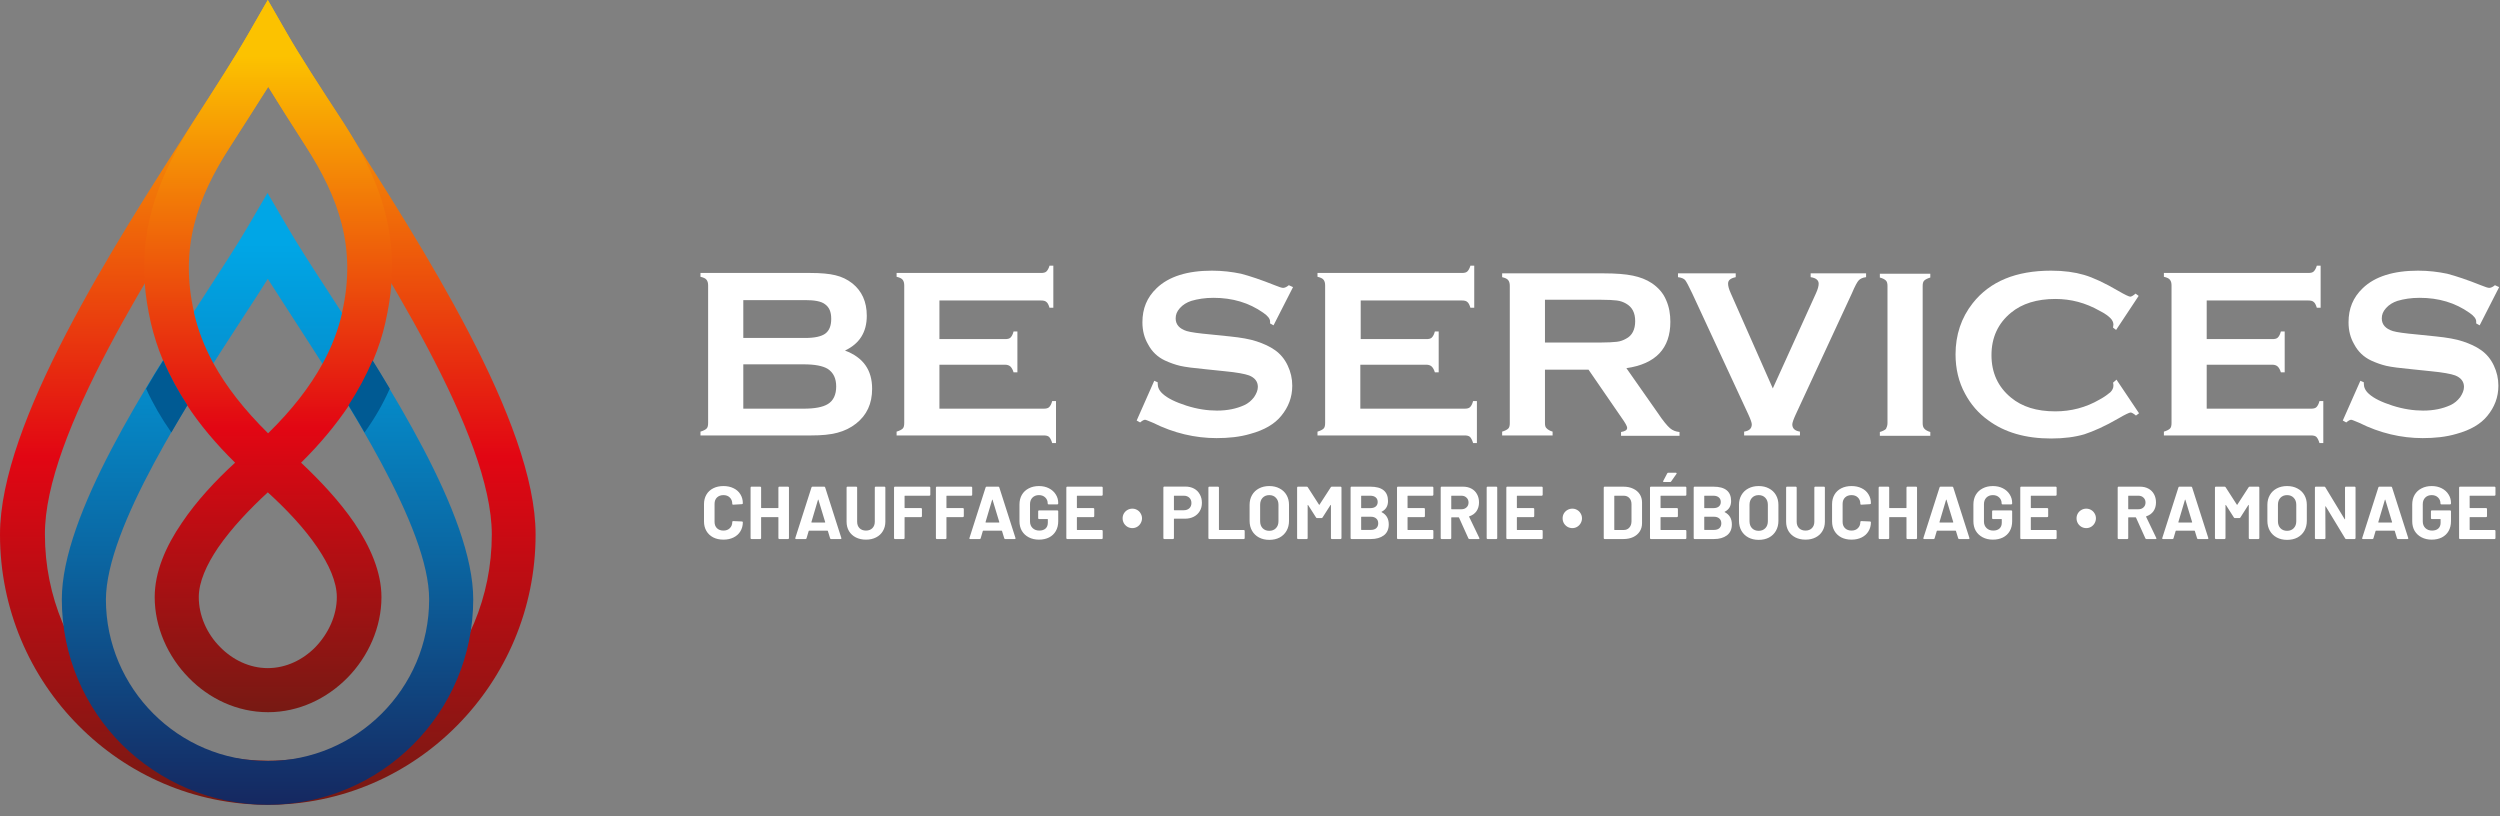 <?xml version="1.0" encoding="UTF-8"?> <svg xmlns="http://www.w3.org/2000/svg" width="147" height="48" viewBox="0 0 147 48" fill="none"><rect x="0" y="0" width="147" height="48" fill="#808080" stroke="none"/><path d="M49.685 20.613C50.764 21.018 51.281 21.76 51.281 22.861C51.281 23.738 50.967 24.412 50.337 24.907C50.022 25.154 49.663 25.334 49.236 25.446C48.809 25.559 48.314 25.604 47.685 25.604H41.188V25.379C41.346 25.334 41.481 25.267 41.548 25.199C41.615 25.132 41.638 25.019 41.638 24.862V16.792C41.638 16.657 41.615 16.545 41.548 16.455C41.481 16.365 41.368 16.32 41.188 16.275V16.05H47.64C48.269 16.05 48.764 16.095 49.123 16.185C49.505 16.275 49.82 16.432 50.112 16.657C50.674 17.107 50.967 17.736 50.967 18.568C50.967 19.535 50.539 20.209 49.685 20.613ZM43.706 19.872H47.347C47.909 19.872 48.292 19.782 48.516 19.624C48.764 19.445 48.876 19.152 48.876 18.748C48.876 18.343 48.764 18.073 48.516 17.893C48.292 17.714 47.887 17.646 47.347 17.646H43.706V19.872ZM43.706 24.03H47.258C47.909 24.03 48.382 23.94 48.674 23.76C49.011 23.558 49.168 23.198 49.168 22.726C49.168 22.254 49.011 21.917 48.674 21.692C48.382 21.513 47.909 21.423 47.258 21.423H43.706V24.03Z" fill="white"></path><path d="M55.238 21.423V24.03H61.374C61.509 24.03 61.621 24.008 61.689 23.94C61.756 23.873 61.824 23.761 61.869 23.581H62.093V26.053H61.869C61.824 25.896 61.756 25.761 61.689 25.694C61.621 25.626 61.509 25.604 61.374 25.604H52.72V25.379C52.877 25.334 53.012 25.267 53.08 25.199C53.147 25.132 53.169 25.019 53.169 24.862V16.792C53.169 16.657 53.147 16.545 53.08 16.455C53.012 16.365 52.9 16.32 52.72 16.275V16.05H61.217C61.352 16.05 61.464 16.028 61.532 15.96C61.599 15.893 61.666 15.781 61.711 15.623H61.936V18.096H61.711C61.666 17.939 61.599 17.804 61.532 17.759C61.464 17.691 61.352 17.669 61.217 17.669H55.238V19.939H59.104C59.239 19.939 59.351 19.917 59.419 19.849C59.486 19.782 59.553 19.669 59.598 19.49H59.823V21.895H59.598C59.553 21.738 59.486 21.625 59.419 21.558C59.351 21.49 59.239 21.445 59.104 21.445H55.238V21.423Z" fill="white"></path><path d="M76.03 16.882L74.884 19.13L74.681 19.018C74.681 18.973 74.681 18.928 74.681 18.905C74.681 18.748 74.546 18.568 74.277 18.388C73.445 17.804 72.478 17.512 71.355 17.512C70.86 17.512 70.433 17.579 70.051 17.691C69.781 17.781 69.556 17.916 69.376 18.118C69.197 18.321 69.129 18.501 69.129 18.725C69.129 19.085 69.354 19.332 69.781 19.467C70.006 19.535 70.478 19.602 71.22 19.669L72.321 19.782C72.973 19.849 73.49 19.939 73.895 20.074C74.299 20.209 74.659 20.366 74.974 20.591C75.288 20.816 75.535 21.108 75.715 21.49C75.895 21.872 75.985 22.255 75.985 22.682C75.985 23.356 75.76 23.94 75.333 24.457C74.951 24.929 74.344 25.289 73.512 25.514C72.906 25.694 72.231 25.761 71.534 25.761C70.275 25.761 69.017 25.469 67.803 24.862C67.533 24.75 67.376 24.682 67.331 24.682C67.263 24.682 67.174 24.727 67.039 24.84L66.836 24.727L67.87 22.389L68.073 22.479C68.073 22.524 68.073 22.547 68.073 22.569C68.073 22.771 68.162 22.974 68.365 23.154C68.657 23.423 69.129 23.648 69.758 23.851C70.388 24.053 70.995 24.143 71.557 24.143C72.186 24.143 72.703 24.03 73.153 23.828C73.4 23.716 73.58 23.558 73.737 23.356C73.872 23.154 73.962 22.951 73.962 22.749C73.962 22.434 73.782 22.209 73.445 22.075C73.198 21.985 72.726 21.895 72.006 21.827L70.927 21.715C70.208 21.648 69.691 21.58 69.399 21.513C69.107 21.445 68.792 21.333 68.5 21.198C68.073 20.996 67.735 20.681 67.511 20.254C67.286 19.872 67.174 19.445 67.174 18.95C67.174 18.141 67.443 17.489 68.005 16.95C68.725 16.253 69.826 15.915 71.265 15.915C71.871 15.915 72.433 15.983 72.973 16.095C73.49 16.23 74.164 16.455 74.951 16.77C75.221 16.882 75.378 16.927 75.446 16.927C75.535 16.927 75.648 16.882 75.783 16.77L76.03 16.882Z" fill="white"></path><path d="M79.987 21.423V24.03H86.123C86.258 24.03 86.37 24.008 86.438 23.94C86.505 23.873 86.573 23.761 86.618 23.581H86.842V26.053H86.618C86.573 25.896 86.505 25.761 86.438 25.694C86.37 25.626 86.258 25.604 86.123 25.604H77.469V25.379C77.626 25.334 77.761 25.267 77.829 25.199C77.896 25.132 77.918 25.019 77.918 24.862V16.792C77.918 16.657 77.896 16.545 77.829 16.455C77.761 16.365 77.649 16.32 77.469 16.275V16.05H85.966C86.101 16.05 86.213 16.028 86.281 15.96C86.348 15.893 86.415 15.781 86.46 15.623H86.685V18.096H86.46C86.415 17.939 86.348 17.804 86.281 17.759C86.213 17.691 86.101 17.669 85.966 17.669H80.009V19.939H83.875C84.01 19.939 84.123 19.917 84.19 19.849C84.257 19.782 84.325 19.669 84.37 19.49H84.595V21.895H84.37C84.325 21.738 84.257 21.625 84.19 21.558C84.123 21.49 84.01 21.445 83.875 21.445H79.987V21.423Z" fill="white"></path><path d="M90.844 21.715V24.885C90.844 25.02 90.866 25.132 90.956 25.199C91.023 25.267 91.136 25.334 91.293 25.379V25.604H88.326V25.379C88.483 25.334 88.618 25.267 88.686 25.199C88.753 25.132 88.776 25.02 88.776 24.885V16.815C88.776 16.68 88.753 16.567 88.686 16.478C88.618 16.388 88.506 16.343 88.326 16.298V16.073H94.283C95.002 16.073 95.587 16.118 96.014 16.208C96.441 16.298 96.8 16.433 97.138 16.657C97.497 16.905 97.79 17.219 97.969 17.646C98.149 18.051 98.217 18.478 98.217 18.928C98.217 20.479 97.362 21.4 95.632 21.648L97.475 24.278C97.79 24.75 98.037 25.042 98.194 25.177C98.352 25.312 98.531 25.379 98.756 25.402V25.626H95.317V25.402C95.564 25.357 95.677 25.289 95.677 25.154C95.677 25.064 95.564 24.862 95.339 24.547L93.406 21.738H90.844V21.715ZM90.844 20.142H94.058C94.53 20.142 94.867 20.119 95.07 20.097C95.272 20.074 95.452 20.007 95.609 19.917C95.969 19.737 96.149 19.377 96.149 18.883C96.149 18.388 95.969 18.051 95.609 17.849C95.452 17.759 95.272 17.692 95.07 17.669C94.89 17.646 94.553 17.624 94.058 17.624H90.844V20.142Z" fill="white"></path><path d="M104.241 22.839L106.781 17.242C106.893 16.995 106.938 16.815 106.938 16.68C106.938 16.478 106.781 16.343 106.466 16.298V16.073H109.726V16.298C109.523 16.32 109.388 16.388 109.299 16.478C109.209 16.567 109.074 16.815 108.894 17.242L105.59 24.368C105.455 24.66 105.387 24.862 105.387 24.952C105.387 25.199 105.545 25.334 105.837 25.379V25.604H102.555V25.379C102.847 25.334 103.005 25.199 103.005 24.952C103.005 24.862 102.937 24.66 102.802 24.368L99.498 17.242C99.296 16.815 99.161 16.567 99.093 16.478C99.026 16.388 98.868 16.32 98.666 16.298V16.073H102.06V16.298C101.746 16.365 101.611 16.478 101.611 16.68C101.611 16.815 101.656 16.995 101.768 17.242L104.241 22.839Z" fill="white"></path><path d="M110.984 24.884V16.814C110.984 16.68 110.962 16.567 110.895 16.5C110.827 16.432 110.715 16.365 110.535 16.32V16.095H113.502V16.32C113.345 16.365 113.21 16.432 113.142 16.5C113.075 16.567 113.053 16.68 113.053 16.814V24.884C113.053 25.019 113.075 25.132 113.165 25.221C113.232 25.289 113.345 25.356 113.502 25.401V25.626H110.535V25.401C110.692 25.356 110.827 25.289 110.895 25.221C110.94 25.132 110.984 25.019 110.984 24.884Z" fill="white"></path><path d="M124.449 22.322L125.775 24.3L125.595 24.435C125.461 24.323 125.348 24.255 125.281 24.255C125.213 24.255 124.966 24.367 124.584 24.592C123.775 25.064 123.1 25.357 122.561 25.536C122.021 25.694 121.37 25.784 120.605 25.784C119.099 25.784 117.863 25.424 116.896 24.705C116.334 24.3 115.885 23.783 115.548 23.154C115.165 22.457 114.986 21.67 114.986 20.838C114.986 19.692 115.323 18.68 115.997 17.826C117.009 16.545 118.537 15.915 120.605 15.915C121.37 15.915 121.999 16.005 122.538 16.163C123.078 16.32 123.752 16.635 124.561 17.107C124.944 17.332 125.191 17.444 125.258 17.444C125.326 17.444 125.438 17.377 125.573 17.264L125.753 17.399L124.427 19.4L124.247 19.265C124.247 19.197 124.269 19.13 124.269 19.085C124.269 18.95 124.202 18.815 124.089 18.703C123.977 18.59 123.775 18.433 123.46 18.276C122.628 17.804 121.774 17.579 120.853 17.579C119.774 17.579 118.897 17.849 118.245 18.388C117.481 19.018 117.099 19.849 117.099 20.883C117.099 21.917 117.481 22.749 118.245 23.378C118.897 23.918 119.751 24.188 120.853 24.188C121.774 24.188 122.651 23.963 123.46 23.491C123.752 23.334 123.955 23.176 124.089 23.064C124.202 22.951 124.269 22.816 124.269 22.682C124.269 22.637 124.269 22.569 124.247 22.502L124.449 22.322Z" fill="white"></path><path d="M129.754 21.423V24.03H135.891C136.026 24.03 136.138 24.008 136.206 23.94C136.273 23.873 136.34 23.761 136.385 23.581H136.61V26.053H136.385C136.34 25.896 136.273 25.761 136.206 25.694C136.138 25.626 136.026 25.604 135.891 25.604H127.237V25.379C127.394 25.334 127.529 25.267 127.596 25.199C127.664 25.132 127.686 25.019 127.686 24.862V16.792C127.686 16.657 127.664 16.545 127.596 16.455C127.529 16.365 127.416 16.32 127.237 16.275V16.05H135.733C135.868 16.05 135.981 16.028 136.048 15.96C136.116 15.893 136.183 15.781 136.228 15.623H136.453V18.096H136.228C136.183 17.939 136.116 17.804 136.048 17.759C135.981 17.691 135.868 17.669 135.733 17.669H129.754V19.939H133.62C133.755 19.939 133.868 19.917 133.935 19.849C134.003 19.782 134.07 19.669 134.115 19.49H134.34V21.895H134.115C134.07 21.738 134.003 21.625 133.935 21.558C133.868 21.49 133.755 21.445 133.62 21.445H129.754V21.423Z" fill="white"></path><path d="M146.95 16.882L145.804 19.13L145.601 19.018C145.601 18.973 145.601 18.928 145.601 18.905C145.601 18.748 145.467 18.568 145.197 18.388C144.365 17.804 143.399 17.512 142.275 17.512C141.78 17.512 141.353 17.579 140.971 17.691C140.701 17.781 140.476 17.916 140.297 18.118C140.117 18.321 140.049 18.501 140.049 18.725C140.049 19.085 140.274 19.332 140.701 19.467C140.926 19.535 141.398 19.602 142.14 19.669L143.241 19.782C143.893 19.849 144.41 19.939 144.815 20.074C145.219 20.209 145.579 20.366 145.894 20.591C146.208 20.816 146.456 21.108 146.636 21.49C146.815 21.872 146.905 22.255 146.905 22.682C146.905 23.356 146.68 23.94 146.253 24.457C145.871 24.929 145.264 25.289 144.433 25.514C143.826 25.694 143.151 25.761 142.454 25.761C141.196 25.761 139.937 25.469 138.723 24.862C138.453 24.75 138.296 24.682 138.251 24.682C138.184 24.682 138.094 24.727 137.959 24.84L137.756 24.727L138.79 22.389L138.993 22.479C138.993 22.524 138.993 22.547 138.993 22.569C138.993 22.771 139.083 22.974 139.285 23.154C139.577 23.423 140.049 23.648 140.679 23.851C141.308 24.053 141.915 24.143 142.477 24.143C143.106 24.143 143.623 24.03 144.073 23.828C144.32 23.716 144.5 23.558 144.657 23.356C144.792 23.154 144.882 22.951 144.882 22.749C144.882 22.434 144.702 22.209 144.365 22.075C144.118 21.985 143.646 21.895 142.927 21.827L141.848 21.715C141.128 21.648 140.611 21.58 140.319 21.513C140.027 21.445 139.712 21.333 139.42 21.198C138.993 20.996 138.656 20.681 138.431 20.254C138.206 19.872 138.094 19.445 138.094 18.95C138.094 18.141 138.363 17.489 138.925 16.95C139.645 16.253 140.746 15.915 142.185 15.915C142.792 15.915 143.354 15.983 143.893 16.095C144.41 16.23 145.084 16.455 145.871 16.77C146.141 16.882 146.298 16.927 146.366 16.927C146.456 16.927 146.568 16.882 146.703 16.77L146.95 16.882Z" fill="white"></path><path d="M15.747 47.322C20.099 47.322 24.027 45.545 26.88 42.659C29.733 39.774 31.493 35.813 31.493 31.428C31.493 24.859 24.859 14.524 20.164 7.205C18.828 5.118 17.638 3.293 16.871 1.956L15.747 0L14.622 1.956C13.856 3.293 12.666 5.135 11.329 7.205C6.618 14.524 0 24.859 0 31.428C0 35.813 1.76 39.791 4.613 42.659C7.466 45.545 11.411 47.322 15.747 47.322ZM13.53 8.607C14.345 7.335 15.095 6.162 15.763 5.102C16.431 6.162 17.181 7.335 17.996 8.607C22.528 15.665 28.918 25.609 28.918 31.428C28.918 35.112 27.451 38.438 25.071 40.834C22.691 43.23 19.398 44.73 15.779 44.73C12.144 44.73 8.868 43.246 6.488 40.834C4.108 38.438 2.641 35.096 2.641 31.428C2.608 25.609 8.998 15.665 13.53 8.607Z" fill="url(#paint0_linear_477_3)"></path><path d="M15.747 47.321C19.088 47.321 22.104 45.968 24.288 43.784C26.473 41.6 27.826 38.568 27.826 35.242C27.826 30.287 22.838 22.593 19.3 17.148C18.322 15.649 17.458 14.312 16.855 13.269L15.73 11.345L14.606 13.269C14.002 14.312 13.139 15.632 12.161 17.148C8.623 22.593 3.635 30.287 3.635 35.242C3.635 38.584 4.988 41.6 7.172 43.784C9.389 45.968 12.405 47.321 15.747 47.321ZM14.361 18.55C14.866 17.784 15.339 17.05 15.747 16.398C16.171 17.067 16.643 17.784 17.132 18.55C20.49 23.734 25.234 31.037 25.234 35.242C25.234 37.867 24.174 40.23 22.446 41.958C20.735 43.67 18.355 44.746 15.73 44.746C13.106 44.746 10.742 43.686 9.014 41.958C7.303 40.247 6.227 37.867 6.227 35.242C6.26 31.02 11.003 23.718 14.361 18.55Z" fill="url(#paint1_linear_477_3)"></path><path d="M11.345 7.205C9.422 10.204 8.264 13.122 8.509 16.643C8.558 17.393 8.688 18.159 8.867 18.974C9.047 19.724 9.275 20.458 9.585 21.191C9.96 22.071 10.432 22.952 11.003 23.832C11.753 24.973 12.698 26.098 13.823 27.206C12.698 28.233 11.557 29.456 10.693 30.744C9.731 32.145 9.096 33.645 9.096 35.112C9.096 36.873 9.862 38.6 11.101 39.856C12.291 41.078 13.937 41.877 15.763 41.877C17.572 41.877 19.218 41.078 20.425 39.856C21.664 38.6 22.43 36.873 22.43 35.112C22.43 33.645 21.778 32.145 20.832 30.744C19.952 29.456 18.811 28.249 17.703 27.206C18.827 26.098 19.756 24.973 20.523 23.832C21.093 22.968 21.566 22.088 21.941 21.191C22.25 20.458 22.495 19.708 22.658 18.974C22.837 18.175 22.968 17.393 23.017 16.643C23.277 13.122 22.12 10.204 20.197 7.205C18.827 5.118 17.637 3.293 16.871 1.956L15.746 0L14.622 1.956C13.856 3.293 12.682 5.118 11.345 7.205ZM18.664 32.194C19.349 33.205 19.805 34.216 19.805 35.112C19.805 36.188 19.316 37.248 18.55 38.046C17.817 38.796 16.822 39.285 15.746 39.285C14.671 39.285 13.676 38.796 12.943 38.046C12.16 37.264 11.688 36.188 11.688 35.112C11.688 34.216 12.144 33.205 12.829 32.194C13.627 31.037 14.703 29.912 15.746 28.95C16.806 29.912 17.882 31.037 18.664 32.194ZM17.98 8.607C19.919 11.639 20.979 14.557 20.115 18.371C20.115 18.387 20.115 18.387 20.115 18.404C19.887 19.398 19.512 20.392 18.974 21.37C18.224 22.74 17.165 24.109 15.763 25.478C14.377 24.109 13.301 22.74 12.552 21.37C12.014 20.392 11.639 19.398 11.41 18.404C11.41 18.387 11.41 18.387 11.41 18.371C10.546 14.573 11.59 11.639 13.546 8.607C14.361 7.335 15.111 6.162 15.779 5.102C16.415 6.162 17.165 7.335 17.98 8.607Z" fill="url(#paint2_linear_477_3)"></path><path d="M8.591 22.854C8.998 23.75 9.504 24.614 10.074 25.429C10.384 24.892 10.694 24.37 11.02 23.832C10.465 22.984 9.993 22.12 9.601 21.191C9.259 21.729 8.917 22.283 8.591 22.854Z" fill="#005A93"></path><path d="M21.909 21.191C21.517 22.104 21.045 22.984 20.49 23.832C20.816 24.354 21.126 24.892 21.436 25.429C22.023 24.614 22.512 23.767 22.919 22.854C22.577 22.283 22.251 21.729 21.909 21.191Z" fill="#005A93"></path><path d="M42.539 31.731C42.31 31.731 42.109 31.687 41.936 31.599C41.763 31.508 41.63 31.382 41.536 31.22C41.442 31.059 41.395 30.873 41.395 30.662V29.645C41.395 29.434 41.442 29.248 41.536 29.086C41.63 28.925 41.763 28.8 41.936 28.712C42.109 28.624 42.31 28.58 42.539 28.58C42.765 28.58 42.963 28.623 43.133 28.708C43.306 28.79 43.44 28.909 43.534 29.064C43.63 29.217 43.679 29.394 43.679 29.597C43.679 29.623 43.661 29.639 43.626 29.645L43.111 29.676H43.102C43.073 29.676 43.058 29.66 43.058 29.628C43.058 29.472 43.01 29.347 42.913 29.254C42.819 29.16 42.695 29.113 42.539 29.113C42.381 29.113 42.253 29.16 42.156 29.254C42.062 29.347 42.016 29.472 42.016 29.628V30.688C42.016 30.84 42.062 30.964 42.156 31.058C42.253 31.151 42.381 31.198 42.539 31.198C42.695 31.198 42.819 31.151 42.913 31.058C43.01 30.964 43.058 30.84 43.058 30.688C43.058 30.656 43.076 30.64 43.111 30.64L43.626 30.662C43.641 30.662 43.652 30.666 43.661 30.675C43.673 30.684 43.679 30.694 43.679 30.706C43.679 30.908 43.63 31.087 43.534 31.242C43.44 31.398 43.306 31.518 43.133 31.603C42.963 31.688 42.765 31.731 42.539 31.731ZM45.77 28.668C45.77 28.654 45.775 28.642 45.784 28.633C45.795 28.621 45.809 28.616 45.823 28.616H46.338C46.353 28.616 46.364 28.621 46.373 28.633C46.385 28.642 46.391 28.654 46.391 28.668V31.643C46.391 31.657 46.385 31.671 46.373 31.682C46.364 31.691 46.353 31.696 46.338 31.696H45.823C45.809 31.696 45.795 31.691 45.784 31.682C45.775 31.671 45.77 31.657 45.77 31.643V30.428C45.77 30.414 45.763 30.406 45.748 30.406H44.776C44.761 30.406 44.754 30.414 44.754 30.428V31.643C44.754 31.657 44.748 31.671 44.736 31.682C44.728 31.691 44.716 31.696 44.701 31.696H44.187C44.172 31.696 44.159 31.691 44.147 31.682C44.138 31.671 44.134 31.657 44.134 31.643V28.668C44.134 28.654 44.138 28.642 44.147 28.633C44.159 28.621 44.172 28.616 44.187 28.616H44.701C44.716 28.616 44.728 28.621 44.736 28.633C44.748 28.642 44.754 28.654 44.754 28.668V29.852C44.754 29.867 44.761 29.874 44.776 29.874H45.748C45.763 29.874 45.77 29.867 45.77 29.852V28.668ZM48.867 31.696C48.838 31.696 48.819 31.681 48.81 31.652L48.678 31.22C48.672 31.209 48.665 31.203 48.656 31.203H47.574C47.565 31.203 47.558 31.209 47.552 31.22L47.424 31.652C47.416 31.681 47.396 31.696 47.367 31.696H46.808C46.791 31.696 46.778 31.691 46.769 31.682C46.76 31.671 46.758 31.654 46.764 31.634L47.715 28.66C47.724 28.63 47.743 28.616 47.772 28.616H48.463C48.492 28.616 48.511 28.63 48.52 28.66L49.47 31.634C49.473 31.64 49.475 31.647 49.475 31.656C49.475 31.682 49.459 31.696 49.426 31.696H48.867ZM47.71 30.697C47.707 30.714 47.713 30.723 47.728 30.723H48.502C48.52 30.723 48.526 30.714 48.52 30.697L48.124 29.39C48.121 29.378 48.117 29.374 48.111 29.377C48.105 29.377 48.1 29.381 48.097 29.39L47.71 30.697ZM50.919 31.731C50.693 31.731 50.494 31.687 50.321 31.599C50.15 31.511 50.017 31.388 49.92 31.229C49.826 31.068 49.779 30.883 49.779 30.675V28.668C49.779 28.654 49.784 28.642 49.792 28.633C49.804 28.621 49.817 28.616 49.832 28.616H50.347C50.362 28.616 50.373 28.621 50.382 28.633C50.394 28.642 50.4 28.654 50.4 28.668V30.679C50.4 30.835 50.447 30.961 50.541 31.058C50.637 31.151 50.763 31.198 50.919 31.198C51.074 31.198 51.199 31.151 51.293 31.058C51.39 30.961 51.438 30.835 51.438 30.679V28.668C51.438 28.654 51.443 28.642 51.451 28.633C51.463 28.621 51.476 28.616 51.491 28.616H52.006C52.02 28.616 52.032 28.621 52.041 28.633C52.053 28.642 52.059 28.654 52.059 28.668V30.675C52.059 30.883 52.01 31.068 51.913 31.229C51.819 31.388 51.686 31.511 51.513 31.599C51.343 31.687 51.145 31.731 50.919 31.731ZM54.703 29.095C54.703 29.11 54.697 29.123 54.685 29.135C54.676 29.144 54.664 29.148 54.65 29.148H53.211C53.196 29.148 53.189 29.155 53.189 29.17V29.852C53.189 29.867 53.196 29.874 53.211 29.874H54.157C54.172 29.874 54.183 29.88 54.192 29.892C54.204 29.9 54.21 29.912 54.21 29.927V30.354C54.21 30.368 54.204 30.381 54.192 30.393C54.183 30.402 54.172 30.406 54.157 30.406H53.211C53.196 30.406 53.189 30.414 53.189 30.428V31.643C53.189 31.657 53.183 31.671 53.171 31.682C53.163 31.691 53.151 31.696 53.136 31.696H52.621C52.607 31.696 52.593 31.691 52.582 31.682C52.573 31.671 52.569 31.657 52.569 31.643V28.668C52.569 28.654 52.573 28.642 52.582 28.633C52.593 28.621 52.607 28.616 52.621 28.616H54.65C54.664 28.616 54.676 28.621 54.685 28.633C54.697 28.642 54.703 28.654 54.703 28.668V29.095ZM57.165 29.095C57.165 29.11 57.159 29.123 57.147 29.135C57.138 29.144 57.126 29.148 57.112 29.148H55.673C55.658 29.148 55.651 29.155 55.651 29.17V29.852C55.651 29.867 55.658 29.874 55.673 29.874H56.619C56.634 29.874 56.645 29.88 56.654 29.892C56.666 29.9 56.672 29.912 56.672 29.927V30.354C56.672 30.368 56.666 30.381 56.654 30.393C56.645 30.402 56.634 30.406 56.619 30.406H55.673C55.658 30.406 55.651 30.414 55.651 30.428V31.643C55.651 31.657 55.645 31.671 55.633 31.682C55.625 31.691 55.613 31.696 55.598 31.696H55.083C55.069 31.696 55.056 31.691 55.044 31.682C55.035 31.671 55.031 31.657 55.031 31.643V28.668C55.031 28.654 55.035 28.642 55.044 28.633C55.056 28.621 55.069 28.616 55.083 28.616H57.112C57.126 28.616 57.138 28.621 57.147 28.633C57.159 28.642 57.165 28.654 57.165 28.668V29.095ZM59.107 31.696C59.078 31.696 59.059 31.681 59.05 31.652L58.918 31.22C58.912 31.209 58.904 31.203 58.896 31.203H57.813C57.804 31.203 57.797 31.209 57.791 31.22L57.664 31.652C57.655 31.681 57.636 31.696 57.606 31.696H57.048C57.03 31.696 57.017 31.691 57.008 31.682C56.999 31.671 56.998 31.654 57.004 31.634L57.954 28.66C57.963 28.63 57.982 28.616 58.011 28.616H58.702C58.731 28.616 58.751 28.63 58.759 28.66L59.71 31.634C59.713 31.64 59.714 31.647 59.714 31.656C59.714 31.682 59.698 31.696 59.666 31.696H59.107ZM57.95 30.697C57.947 30.714 57.953 30.723 57.967 30.723H58.742C58.759 30.723 58.765 30.714 58.759 30.697L58.363 29.39C58.36 29.378 58.356 29.374 58.35 29.377C58.344 29.377 58.34 29.381 58.337 29.39L57.95 30.697ZM61.089 31.731C60.863 31.731 60.663 31.685 60.49 31.594C60.317 31.503 60.182 31.377 60.086 31.216C59.992 31.052 59.945 30.863 59.945 30.648V29.663C59.945 29.449 59.992 29.259 60.086 29.095C60.182 28.931 60.317 28.805 60.49 28.717C60.663 28.626 60.863 28.58 61.089 28.58C61.312 28.58 61.508 28.624 61.678 28.712C61.851 28.8 61.985 28.921 62.079 29.073C62.176 29.223 62.224 29.39 62.224 29.575V29.606C62.224 29.62 62.218 29.633 62.206 29.645C62.198 29.654 62.186 29.658 62.171 29.658H61.656C61.642 29.658 61.629 29.654 61.617 29.645C61.608 29.633 61.604 29.62 61.604 29.606V29.592C61.604 29.457 61.557 29.345 61.463 29.254C61.369 29.16 61.244 29.113 61.089 29.113C60.93 29.113 60.803 29.163 60.706 29.262C60.612 29.359 60.565 29.487 60.565 29.645V30.666C60.565 30.824 60.617 30.953 60.719 31.053C60.822 31.15 60.952 31.198 61.111 31.198C61.263 31.198 61.385 31.159 61.476 31.08C61.567 30.997 61.612 30.884 61.612 30.741V30.543C61.612 30.528 61.605 30.521 61.59 30.521H61.098C61.083 30.521 61.07 30.516 61.058 30.508C61.049 30.496 61.045 30.483 61.045 30.468V30.063C61.045 30.049 61.049 30.037 61.058 30.028C61.07 30.016 61.083 30.01 61.098 30.01H62.171C62.186 30.01 62.198 30.016 62.206 30.028C62.218 30.037 62.224 30.049 62.224 30.063V30.644C62.224 30.867 62.177 31.061 62.083 31.225C61.989 31.389 61.856 31.515 61.683 31.603C61.513 31.688 61.315 31.731 61.089 31.731ZM64.839 29.095C64.839 29.11 64.833 29.123 64.821 29.135C64.812 29.144 64.801 29.148 64.786 29.148H63.343C63.328 29.148 63.321 29.155 63.321 29.17V29.852C63.321 29.867 63.328 29.874 63.343 29.874H64.289C64.304 29.874 64.315 29.88 64.324 29.892C64.336 29.9 64.342 29.912 64.342 29.927V30.354C64.342 30.368 64.336 30.381 64.324 30.393C64.315 30.402 64.304 30.406 64.289 30.406H63.343C63.328 30.406 63.321 30.414 63.321 30.428V31.141C63.321 31.156 63.328 31.163 63.343 31.163H64.786C64.801 31.163 64.812 31.169 64.821 31.181C64.833 31.19 64.839 31.201 64.839 31.216V31.643C64.839 31.657 64.833 31.671 64.821 31.682C64.812 31.691 64.801 31.696 64.786 31.696H62.753C62.739 31.696 62.725 31.691 62.714 31.682C62.705 31.671 62.7 31.657 62.7 31.643V28.668C62.7 28.654 62.705 28.642 62.714 28.633C62.725 28.621 62.739 28.616 62.753 28.616H64.786C64.801 28.616 64.812 28.621 64.821 28.633C64.833 28.642 64.839 28.654 64.839 28.668V29.095ZM66.582 31.053C66.479 31.053 66.384 31.028 66.296 30.978C66.208 30.926 66.138 30.855 66.085 30.767C66.035 30.676 66.01 30.579 66.01 30.477C66.01 30.374 66.035 30.279 66.085 30.191C66.138 30.103 66.208 30.034 66.296 29.984C66.384 29.934 66.479 29.909 66.582 29.909C66.685 29.909 66.779 29.934 66.864 29.984C66.952 30.034 67.021 30.103 67.07 30.191C67.123 30.279 67.15 30.374 67.15 30.477C67.15 30.579 67.123 30.676 67.07 30.767C67.021 30.855 66.952 30.926 66.864 30.978C66.779 31.028 66.685 31.053 66.582 31.053ZM69.7 28.611C69.893 28.611 70.064 28.651 70.21 28.73C70.357 28.809 70.47 28.922 70.549 29.069C70.631 29.212 70.672 29.378 70.672 29.566C70.672 29.751 70.63 29.914 70.545 30.054C70.463 30.195 70.345 30.305 70.193 30.384C70.043 30.461 69.87 30.499 69.673 30.499H69.049C69.034 30.499 69.027 30.506 69.027 30.521V31.643C69.027 31.657 69.021 31.671 69.009 31.682C69 31.691 68.989 31.696 68.974 31.696H68.459C68.444 31.696 68.431 31.691 68.419 31.682C68.411 31.671 68.406 31.657 68.406 31.643V28.664C68.406 28.649 68.411 28.638 68.419 28.629C68.431 28.617 68.444 28.611 68.459 28.611H69.7ZM69.607 30.002C69.742 30.002 69.851 29.963 69.933 29.887C70.015 29.808 70.056 29.705 70.056 29.579C70.056 29.45 70.015 29.346 69.933 29.267C69.851 29.188 69.742 29.148 69.607 29.148H69.049C69.034 29.148 69.027 29.155 69.027 29.17V29.98C69.027 29.994 69.034 30.002 69.049 30.002H69.607ZM71.106 31.696C71.092 31.696 71.079 31.691 71.067 31.682C71.058 31.671 71.054 31.657 71.054 31.643V28.668C71.054 28.654 71.058 28.642 71.067 28.633C71.079 28.621 71.092 28.616 71.106 28.616H71.621C71.636 28.616 71.648 28.621 71.656 28.633C71.668 28.642 71.674 28.654 71.674 28.668V31.141C71.674 31.156 71.681 31.163 71.696 31.163H73.135C73.15 31.163 73.161 31.169 73.17 31.181C73.182 31.19 73.188 31.201 73.188 31.216V31.643C73.188 31.657 73.182 31.671 73.17 31.682C73.161 31.691 73.15 31.696 73.135 31.696H71.106ZM74.633 31.744C74.404 31.744 74.202 31.697 74.026 31.603C73.853 31.509 73.718 31.379 73.621 31.212C73.524 31.041 73.476 30.846 73.476 30.626V29.685C73.476 29.468 73.524 29.276 73.621 29.108C73.718 28.941 73.853 28.812 74.026 28.721C74.202 28.627 74.404 28.58 74.633 28.58C74.865 28.58 75.067 28.627 75.24 28.721C75.416 28.812 75.552 28.941 75.649 29.108C75.746 29.276 75.794 29.468 75.794 29.685V30.626C75.794 30.846 75.746 31.041 75.649 31.212C75.552 31.382 75.416 31.514 75.24 31.608C75.067 31.698 74.865 31.744 74.633 31.744ZM74.633 31.212C74.794 31.212 74.925 31.16 75.024 31.058C75.124 30.955 75.174 30.819 75.174 30.648V29.68C75.174 29.51 75.124 29.374 75.024 29.271C74.928 29.166 74.797 29.113 74.633 29.113C74.472 29.113 74.341 29.166 74.241 29.271C74.144 29.374 74.096 29.51 74.096 29.68V30.648C74.096 30.819 74.144 30.955 74.241 31.058C74.341 31.16 74.472 31.212 74.633 31.212ZM78.25 28.651C78.265 28.627 78.285 28.616 78.312 28.616H78.826C78.841 28.616 78.853 28.621 78.862 28.633C78.873 28.642 78.879 28.654 78.879 28.668V31.643C78.879 31.657 78.873 31.671 78.862 31.682C78.853 31.691 78.841 31.696 78.826 31.696H78.312C78.297 31.696 78.284 31.691 78.272 31.682C78.263 31.671 78.259 31.657 78.259 31.643V29.702C78.259 29.691 78.256 29.685 78.25 29.685C78.244 29.685 78.238 29.689 78.232 29.698L77.766 30.428C77.751 30.452 77.731 30.464 77.704 30.464H77.445C77.418 30.464 77.398 30.452 77.383 30.428L76.917 29.698C76.911 29.689 76.905 29.686 76.899 29.689C76.893 29.689 76.89 29.695 76.89 29.707V31.643C76.89 31.657 76.885 31.671 76.873 31.682C76.864 31.691 76.852 31.696 76.838 31.696H76.323C76.308 31.696 76.295 31.691 76.283 31.682C76.274 31.671 76.27 31.657 76.27 31.643V28.668C76.27 28.654 76.274 28.642 76.283 28.633C76.295 28.621 76.308 28.616 76.323 28.616H76.838C76.864 28.616 76.885 28.627 76.899 28.651L77.559 29.676C77.568 29.694 77.577 29.694 77.586 29.676L78.25 28.651ZM81.241 30.09C81.224 30.098 81.224 30.107 81.241 30.116C81.52 30.26 81.659 30.499 81.659 30.833C81.659 31.118 81.562 31.333 81.369 31.48C81.175 31.624 80.922 31.696 80.608 31.696H79.468C79.454 31.696 79.44 31.691 79.428 31.682C79.42 31.671 79.415 31.657 79.415 31.643V28.668C79.415 28.654 79.42 28.642 79.428 28.633C79.44 28.621 79.454 28.616 79.468 28.616H80.573C81.268 28.616 81.615 28.897 81.615 29.46C81.615 29.754 81.491 29.963 81.241 30.09ZM80.058 29.148C80.043 29.148 80.036 29.155 80.036 29.17V29.856C80.036 29.871 80.043 29.878 80.058 29.878H80.573C80.71 29.878 80.817 29.846 80.894 29.782C80.97 29.717 81.008 29.629 81.008 29.518C81.008 29.403 80.97 29.314 80.894 29.249C80.817 29.182 80.71 29.148 80.573 29.148H80.058ZM80.608 31.159C80.743 31.159 80.848 31.125 80.924 31.058C81.001 30.987 81.039 30.892 81.039 30.772C81.039 30.651 81.001 30.557 80.924 30.49C80.848 30.42 80.741 30.384 80.603 30.384H80.058C80.043 30.384 80.036 30.392 80.036 30.406V31.137C80.036 31.151 80.043 31.159 80.058 31.159H80.608ZM84.282 29.095C84.282 29.11 84.276 29.123 84.265 29.135C84.256 29.144 84.244 29.148 84.23 29.148H82.786C82.772 29.148 82.764 29.155 82.764 29.17V29.852C82.764 29.867 82.772 29.874 82.786 29.874H83.732C83.747 29.874 83.759 29.88 83.767 29.892C83.779 29.9 83.785 29.912 83.785 29.927V30.354C83.785 30.368 83.779 30.381 83.767 30.393C83.759 30.402 83.747 30.406 83.732 30.406H82.786C82.772 30.406 82.764 30.414 82.764 30.428V31.141C82.764 31.156 82.772 31.163 82.786 31.163H84.23C84.244 31.163 84.256 31.169 84.265 31.181C84.276 31.19 84.282 31.201 84.282 31.216V31.643C84.282 31.657 84.276 31.671 84.265 31.682C84.256 31.691 84.244 31.696 84.23 31.696H82.197C82.182 31.696 82.169 31.691 82.157 31.682C82.148 31.671 82.144 31.657 82.144 31.643V28.668C82.144 28.654 82.148 28.642 82.157 28.633C82.169 28.621 82.182 28.616 82.197 28.616H84.23C84.244 28.616 84.256 28.621 84.265 28.633C84.276 28.642 84.282 28.654 84.282 28.668V29.095ZM86.403 31.696C86.374 31.696 86.353 31.682 86.341 31.656L85.791 30.437C85.785 30.425 85.777 30.42 85.765 30.42H85.356C85.341 30.42 85.334 30.427 85.334 30.442V31.643C85.334 31.657 85.328 31.671 85.316 31.682C85.307 31.691 85.296 31.696 85.281 31.696H84.766C84.751 31.696 84.738 31.691 84.727 31.682C84.718 31.671 84.713 31.657 84.713 31.643V28.668C84.713 28.654 84.718 28.642 84.727 28.633C84.738 28.621 84.751 28.616 84.766 28.616H86.025C86.212 28.616 86.377 28.654 86.517 28.73C86.661 28.806 86.771 28.915 86.847 29.056C86.927 29.196 86.966 29.359 86.966 29.544C86.966 29.743 86.916 29.915 86.817 30.059C86.717 30.2 86.578 30.299 86.399 30.358C86.384 30.364 86.379 30.374 86.385 30.389L86.984 31.634C86.99 31.646 86.993 31.654 86.993 31.66C86.993 31.684 86.977 31.696 86.944 31.696H86.403ZM85.356 29.148C85.341 29.148 85.334 29.155 85.334 29.17V29.922C85.334 29.937 85.341 29.944 85.356 29.944H85.932C86.055 29.944 86.155 29.908 86.231 29.834C86.311 29.761 86.35 29.666 86.35 29.548C86.35 29.431 86.311 29.336 86.231 29.262C86.155 29.186 86.055 29.148 85.932 29.148H85.356ZM87.469 31.696C87.454 31.696 87.441 31.691 87.429 31.682C87.421 31.671 87.416 31.657 87.416 31.643V28.668C87.416 28.654 87.421 28.642 87.429 28.633C87.441 28.621 87.454 28.616 87.469 28.616H87.984C87.998 28.616 88.01 28.621 88.019 28.633C88.031 28.642 88.037 28.654 88.037 28.668V31.643C88.037 31.657 88.031 31.671 88.019 31.682C88.01 31.691 87.998 31.696 87.984 31.696H87.469ZM90.71 29.095C90.71 29.11 90.704 29.123 90.693 29.135C90.684 29.144 90.672 29.148 90.658 29.148H89.214C89.2 29.148 89.192 29.155 89.192 29.17V29.852C89.192 29.867 89.2 29.874 89.214 29.874H90.16C90.175 29.874 90.187 29.88 90.196 29.892C90.207 29.9 90.213 29.912 90.213 29.927V30.354C90.213 30.368 90.207 30.381 90.196 30.393C90.187 30.402 90.175 30.406 90.16 30.406H89.214C89.2 30.406 89.192 30.414 89.192 30.428V31.141C89.192 31.156 89.2 31.163 89.214 31.163H90.658C90.672 31.163 90.684 31.169 90.693 31.181C90.704 31.19 90.71 31.201 90.71 31.216V31.643C90.71 31.657 90.704 31.671 90.693 31.682C90.684 31.691 90.672 31.696 90.658 31.696H88.625C88.61 31.696 88.597 31.691 88.585 31.682C88.576 31.671 88.572 31.657 88.572 31.643V28.668C88.572 28.654 88.576 28.642 88.585 28.633C88.597 28.621 88.61 28.616 88.625 28.616H90.658C90.672 28.616 90.684 28.621 90.693 28.633C90.704 28.642 90.71 28.654 90.71 28.668V29.095ZM92.454 31.053C92.351 31.053 92.256 31.028 92.168 30.978C92.08 30.926 92.009 30.855 91.956 30.767C91.906 30.676 91.882 30.579 91.882 30.477C91.882 30.374 91.906 30.279 91.956 30.191C92.009 30.103 92.08 30.034 92.168 29.984C92.256 29.934 92.351 29.909 92.454 29.909C92.556 29.909 92.65 29.934 92.735 29.984C92.823 30.034 92.892 30.103 92.942 30.191C92.995 30.279 93.021 30.374 93.021 30.477C93.021 30.579 92.995 30.676 92.942 30.767C92.892 30.855 92.823 30.926 92.735 30.978C92.65 31.028 92.556 31.053 92.454 31.053ZM94.353 31.696C94.338 31.696 94.325 31.691 94.313 31.682C94.304 31.671 94.3 31.657 94.3 31.643V28.668C94.3 28.654 94.304 28.642 94.313 28.633C94.325 28.621 94.338 28.616 94.353 28.616H95.453C95.672 28.616 95.865 28.655 96.029 28.734C96.196 28.811 96.325 28.919 96.416 29.06C96.507 29.201 96.552 29.364 96.552 29.548V30.763C96.552 30.948 96.507 31.11 96.416 31.251C96.325 31.392 96.196 31.502 96.029 31.581C95.865 31.657 95.672 31.696 95.453 31.696H94.353ZM94.92 31.141C94.92 31.156 94.927 31.163 94.942 31.163H95.475C95.609 31.163 95.718 31.118 95.8 31.027C95.885 30.936 95.929 30.814 95.932 30.662V29.65C95.932 29.497 95.89 29.375 95.805 29.284C95.722 29.193 95.611 29.148 95.47 29.148H94.942C94.927 29.148 94.92 29.155 94.92 29.17V31.141ZM99.158 29.095C99.158 29.11 99.152 29.123 99.14 29.135C99.132 29.144 99.12 29.148 99.105 29.148H97.662C97.647 29.148 97.64 29.155 97.64 29.17V29.852C97.64 29.867 97.647 29.874 97.662 29.874H98.608C98.623 29.874 98.634 29.88 98.643 29.892C98.655 29.9 98.661 29.912 98.661 29.927V30.354C98.661 30.368 98.655 30.381 98.643 30.393C98.634 30.402 98.623 30.406 98.608 30.406H97.662C97.647 30.406 97.64 30.414 97.64 30.428V31.141C97.64 31.156 97.647 31.163 97.662 31.163H99.105C99.12 31.163 99.132 31.169 99.14 31.181C99.152 31.19 99.158 31.201 99.158 31.216V31.643C99.158 31.657 99.152 31.671 99.14 31.682C99.132 31.691 99.12 31.696 99.105 31.696H97.072C97.058 31.696 97.045 31.691 97.033 31.682C97.024 31.671 97.02 31.657 97.02 31.643V28.668C97.02 28.654 97.024 28.642 97.033 28.633C97.045 28.621 97.058 28.616 97.072 28.616H99.105C99.12 28.616 99.132 28.621 99.14 28.633C99.152 28.642 99.158 28.654 99.158 28.668V29.095ZM97.834 28.343C97.813 28.343 97.8 28.337 97.794 28.325C97.788 28.313 97.79 28.299 97.798 28.281L98.032 27.837C98.043 27.81 98.065 27.797 98.098 27.797H98.542C98.563 27.797 98.576 27.805 98.582 27.819C98.59 27.831 98.589 27.846 98.577 27.863L98.265 28.308C98.25 28.331 98.23 28.343 98.203 28.343H97.834ZM101.415 30.09C101.398 30.098 101.398 30.107 101.415 30.116C101.694 30.26 101.833 30.499 101.833 30.833C101.833 31.118 101.736 31.333 101.543 31.48C101.349 31.624 101.095 31.696 100.782 31.696H99.642C99.627 31.696 99.614 31.691 99.602 31.682C99.594 31.671 99.589 31.657 99.589 31.643V28.668C99.589 28.654 99.594 28.642 99.602 28.633C99.614 28.621 99.627 28.616 99.642 28.616H100.746C101.442 28.616 101.789 28.897 101.789 29.46C101.789 29.754 101.665 29.963 101.415 30.09ZM100.232 29.148C100.217 29.148 100.21 29.155 100.21 29.17V29.856C100.21 29.871 100.217 29.878 100.232 29.878H100.746C100.884 29.878 100.991 29.846 101.068 29.782C101.144 29.717 101.182 29.629 101.182 29.518C101.182 29.403 101.144 29.314 101.068 29.249C100.991 29.182 100.884 29.148 100.746 29.148H100.232ZM100.782 31.159C100.917 31.159 101.022 31.125 101.098 31.058C101.175 30.987 101.213 30.892 101.213 30.772C101.213 30.651 101.175 30.557 101.098 30.49C101.022 30.42 100.915 30.384 100.777 30.384H100.232C100.217 30.384 100.21 30.392 100.21 30.406V31.137C100.21 31.151 100.217 31.159 100.232 31.159H100.782ZM103.409 31.744C103.18 31.744 102.978 31.697 102.802 31.603C102.629 31.509 102.494 31.379 102.397 31.212C102.3 31.041 102.252 30.846 102.252 30.626V29.685C102.252 29.468 102.3 29.276 102.397 29.108C102.494 28.941 102.629 28.812 102.802 28.721C102.978 28.627 103.18 28.58 103.409 28.58C103.641 28.58 103.843 28.627 104.016 28.721C104.192 28.812 104.329 28.941 104.425 29.108C104.522 29.276 104.571 29.468 104.571 29.685V30.626C104.571 30.846 104.522 31.041 104.425 31.212C104.329 31.382 104.192 31.514 104.016 31.608C103.843 31.698 103.641 31.744 103.409 31.744ZM103.409 31.212C103.57 31.212 103.701 31.16 103.801 31.058C103.9 30.955 103.95 30.819 103.95 30.648V29.68C103.95 29.51 103.9 29.374 103.801 29.271C103.704 29.166 103.573 29.113 103.409 29.113C103.248 29.113 103.117 29.166 103.017 29.271C102.921 29.374 102.872 29.51 102.872 29.68V30.648C102.872 30.819 102.921 30.955 103.017 31.058C103.117 31.16 103.248 31.212 103.409 31.212ZM106.164 31.731C105.938 31.731 105.738 31.687 105.565 31.599C105.395 31.511 105.262 31.388 105.165 31.229C105.071 31.068 105.024 30.883 105.024 30.675V28.668C105.024 28.654 105.029 28.642 105.037 28.633C105.049 28.621 105.062 28.616 105.077 28.616H105.592C105.606 28.616 105.618 28.621 105.627 28.633C105.639 28.642 105.645 28.654 105.645 28.668V30.679C105.645 30.835 105.692 30.961 105.785 31.058C105.882 31.151 106.008 31.198 106.164 31.198C106.319 31.198 106.444 31.151 106.538 31.058C106.635 30.961 106.683 30.835 106.683 30.679V28.668C106.683 28.654 106.687 28.642 106.696 28.633C106.708 28.621 106.721 28.616 106.736 28.616H107.251C107.265 28.616 107.277 28.621 107.286 28.633C107.298 28.642 107.303 28.654 107.303 28.668V30.675C107.303 30.883 107.255 31.068 107.158 31.229C107.064 31.388 106.931 31.511 106.758 31.599C106.588 31.687 106.39 31.731 106.164 31.731ZM108.87 31.731C108.641 31.731 108.44 31.687 108.267 31.599C108.094 31.508 107.961 31.382 107.867 31.22C107.773 31.059 107.726 30.873 107.726 30.662V29.645C107.726 29.434 107.773 29.248 107.867 29.086C107.961 28.925 108.094 28.8 108.267 28.712C108.44 28.624 108.641 28.58 108.87 28.58C109.096 28.58 109.294 28.623 109.464 28.708C109.637 28.79 109.771 28.909 109.864 29.064C109.961 29.217 110.01 29.394 110.01 29.597C110.01 29.623 109.992 29.639 109.957 29.645L109.442 29.676H109.433C109.404 29.676 109.389 29.66 109.389 29.628C109.389 29.472 109.341 29.347 109.244 29.254C109.15 29.16 109.025 29.113 108.87 29.113C108.712 29.113 108.584 29.16 108.487 29.254C108.393 29.347 108.346 29.472 108.346 29.628V30.688C108.346 30.84 108.393 30.964 108.487 31.058C108.584 31.151 108.712 31.198 108.87 31.198C109.025 31.198 109.15 31.151 109.244 31.058C109.341 30.964 109.389 30.84 109.389 30.688C109.389 30.656 109.407 30.64 109.442 30.64L109.957 30.662C109.971 30.662 109.983 30.666 109.992 30.675C110.004 30.684 110.01 30.694 110.01 30.706C110.01 30.908 109.961 31.087 109.864 31.242C109.771 31.398 109.637 31.518 109.464 31.603C109.294 31.688 109.096 31.731 108.87 31.731ZM112.101 28.668C112.101 28.654 112.106 28.642 112.115 28.633C112.126 28.621 112.14 28.616 112.154 28.616H112.669C112.684 28.616 112.695 28.621 112.704 28.633C112.716 28.642 112.722 28.654 112.722 28.668V31.643C112.722 31.657 112.716 31.671 112.704 31.682C112.695 31.691 112.684 31.696 112.669 31.696H112.154C112.14 31.696 112.126 31.691 112.115 31.682C112.106 31.671 112.101 31.657 112.101 31.643V30.428C112.101 30.414 112.094 30.406 112.079 30.406H111.107C111.092 30.406 111.085 30.414 111.085 30.428V31.643C111.085 31.657 111.079 31.671 111.067 31.682C111.059 31.691 111.047 31.696 111.032 31.696H110.517C110.503 31.696 110.49 31.691 110.478 31.682C110.469 31.671 110.465 31.657 110.465 31.643V28.668C110.465 28.654 110.469 28.642 110.478 28.633C110.49 28.621 110.503 28.616 110.517 28.616H111.032C111.047 28.616 111.059 28.621 111.067 28.633C111.079 28.642 111.085 28.654 111.085 28.668V29.852C111.085 29.867 111.092 29.874 111.107 29.874H112.079C112.094 29.874 112.101 29.867 112.101 29.852V28.668ZM115.198 31.696C115.169 31.696 115.15 31.681 115.141 31.652L115.009 31.22C115.003 31.209 114.996 31.203 114.987 31.203H113.905C113.896 31.203 113.889 31.209 113.883 31.22L113.755 31.652C113.746 31.681 113.727 31.696 113.698 31.696H113.139C113.122 31.696 113.108 31.691 113.1 31.682C113.091 31.671 113.089 31.654 113.095 31.634L114.046 28.66C114.054 28.63 114.073 28.616 114.103 28.616H114.794C114.823 28.616 114.842 28.63 114.851 28.66L115.801 31.634C115.804 31.64 115.806 31.647 115.806 31.656C115.806 31.682 115.789 31.696 115.757 31.696H115.198ZM114.041 30.697C114.038 30.714 114.044 30.723 114.059 30.723H114.833C114.851 30.723 114.857 30.714 114.851 30.697L114.455 29.39C114.452 29.378 114.447 29.374 114.442 29.377C114.436 29.377 114.431 29.381 114.428 29.39L114.041 30.697ZM117.18 31.731C116.954 31.731 116.755 31.685 116.582 31.594C116.409 31.503 116.274 31.377 116.177 31.216C116.083 31.052 116.036 30.863 116.036 30.648V29.663C116.036 29.449 116.083 29.259 116.177 29.095C116.274 28.931 116.409 28.805 116.582 28.717C116.755 28.626 116.954 28.58 117.18 28.58C117.403 28.58 117.6 28.624 117.77 28.712C117.943 28.8 118.076 28.921 118.17 29.073C118.267 29.223 118.315 29.39 118.315 29.575V29.606C118.315 29.62 118.31 29.633 118.298 29.645C118.289 29.654 118.277 29.658 118.263 29.658H117.748C117.733 29.658 117.72 29.654 117.708 29.645C117.699 29.633 117.695 29.62 117.695 29.606V29.592C117.695 29.457 117.648 29.345 117.554 29.254C117.46 29.16 117.336 29.113 117.18 29.113C117.022 29.113 116.894 29.163 116.797 29.262C116.704 29.359 116.657 29.487 116.657 29.645V30.666C116.657 30.824 116.708 30.953 116.811 31.053C116.913 31.15 117.044 31.198 117.202 31.198C117.355 31.198 117.476 31.159 117.567 31.08C117.658 30.997 117.704 30.884 117.704 30.741V30.543C117.704 30.528 117.696 30.521 117.682 30.521H117.189C117.174 30.521 117.161 30.516 117.149 30.508C117.141 30.496 117.136 30.483 117.136 30.468V30.063C117.136 30.049 117.141 30.037 117.149 30.028C117.161 30.016 117.174 30.01 117.189 30.01H118.263C118.277 30.01 118.289 30.016 118.298 30.028C118.31 30.037 118.315 30.049 118.315 30.063V30.644C118.315 30.867 118.268 31.061 118.175 31.225C118.081 31.389 117.947 31.515 117.774 31.603C117.604 31.688 117.406 31.731 117.18 31.731ZM120.93 29.095C120.93 29.11 120.924 29.123 120.913 29.135C120.904 29.144 120.892 29.148 120.878 29.148H119.434C119.42 29.148 119.412 29.155 119.412 29.17V29.852C119.412 29.867 119.42 29.874 119.434 29.874H120.38C120.395 29.874 120.407 29.88 120.416 29.892C120.427 29.9 120.433 29.912 120.433 29.927V30.354C120.433 30.368 120.427 30.381 120.416 30.393C120.407 30.402 120.395 30.406 120.38 30.406H119.434C119.42 30.406 119.412 30.414 119.412 30.428V31.141C119.412 31.156 119.42 31.163 119.434 31.163H120.878C120.892 31.163 120.904 31.169 120.913 31.181C120.924 31.19 120.93 31.201 120.93 31.216V31.643C120.93 31.657 120.924 31.671 120.913 31.682C120.904 31.691 120.892 31.696 120.878 31.696H118.845C118.83 31.696 118.817 31.691 118.805 31.682C118.796 31.671 118.792 31.657 118.792 31.643V28.668C118.792 28.654 118.796 28.642 118.805 28.633C118.817 28.621 118.83 28.616 118.845 28.616H120.878C120.892 28.616 120.904 28.621 120.913 28.633C120.924 28.642 120.93 28.654 120.93 28.668V29.095ZM122.673 31.053C122.571 31.053 122.475 31.028 122.387 30.978C122.299 30.926 122.229 30.855 122.176 30.767C122.126 30.676 122.101 30.579 122.101 30.477C122.101 30.374 122.126 30.279 122.176 30.191C122.229 30.103 122.299 30.034 122.387 29.984C122.475 29.934 122.571 29.909 122.673 29.909C122.776 29.909 122.87 29.934 122.955 29.984C123.043 30.034 123.112 30.103 123.162 30.191C123.215 30.279 123.241 30.374 123.241 30.477C123.241 30.579 123.215 30.676 123.162 30.767C123.112 30.855 123.043 30.926 122.955 30.978C122.87 31.028 122.776 31.053 122.673 31.053ZM126.209 31.696C126.18 31.696 126.159 31.682 126.148 31.656L125.598 30.437C125.592 30.425 125.583 30.42 125.571 30.42H125.162C125.147 30.42 125.14 30.427 125.14 30.442V31.643C125.14 31.657 125.134 31.671 125.122 31.682C125.114 31.691 125.102 31.696 125.087 31.696H124.572C124.558 31.696 124.545 31.691 124.533 31.682C124.524 31.671 124.52 31.657 124.52 31.643V28.668C124.52 28.654 124.524 28.642 124.533 28.633C124.545 28.621 124.558 28.616 124.572 28.616H125.831C126.019 28.616 126.183 28.654 126.324 28.73C126.467 28.806 126.577 28.915 126.654 29.056C126.733 29.196 126.772 29.359 126.772 29.544C126.772 29.743 126.723 29.915 126.623 30.059C126.523 30.2 126.384 30.299 126.205 30.358C126.19 30.364 126.186 30.374 126.192 30.389L126.79 31.634C126.796 31.646 126.799 31.654 126.799 31.66C126.799 31.684 126.783 31.696 126.75 31.696H126.209ZM125.162 29.148C125.147 29.148 125.14 29.155 125.14 29.17V29.922C125.14 29.937 125.147 29.944 125.162 29.944H125.738C125.862 29.944 125.961 29.908 126.038 29.834C126.117 29.761 126.156 29.666 126.156 29.548C126.156 29.431 126.117 29.336 126.038 29.262C125.961 29.186 125.862 29.148 125.738 29.148H125.162ZM129.245 31.696C129.215 31.696 129.196 31.681 129.188 31.652L129.056 31.22C129.05 31.209 129.042 31.203 129.034 31.203H127.951C127.942 31.203 127.935 31.209 127.929 31.22L127.802 31.652C127.793 31.681 127.774 31.696 127.744 31.696H127.186C127.168 31.696 127.155 31.691 127.146 31.682C127.137 31.671 127.136 31.654 127.142 31.634L128.092 28.66C128.101 28.63 128.12 28.616 128.149 28.616H128.84C128.869 28.616 128.888 28.63 128.897 28.66L129.848 31.634C129.851 31.64 129.852 31.647 129.852 31.656C129.852 31.682 129.836 31.696 129.804 31.696H129.245ZM128.088 30.697C128.085 30.714 128.091 30.723 128.105 30.723H128.88C128.897 30.723 128.903 30.714 128.897 30.697L128.501 29.39C128.498 29.378 128.494 29.374 128.488 29.377C128.482 29.377 128.478 29.381 128.475 29.39L128.088 30.697ZM132.219 28.651C132.233 28.627 132.254 28.616 132.28 28.616H132.795C132.81 28.616 132.822 28.621 132.83 28.633C132.842 28.642 132.848 28.654 132.848 28.668V31.643C132.848 31.657 132.842 31.671 132.83 31.682C132.822 31.691 132.81 31.696 132.795 31.696H132.28C132.266 31.696 132.253 31.691 132.241 31.682C132.232 31.671 132.228 31.657 132.228 31.643V29.702C132.228 29.691 132.225 29.685 132.219 29.685C132.213 29.685 132.207 29.689 132.201 29.698L131.735 30.428C131.72 30.452 131.7 30.464 131.673 30.464H131.414C131.387 30.464 131.367 30.452 131.352 30.428L130.886 29.698C130.88 29.689 130.874 29.686 130.868 29.689C130.862 29.689 130.859 29.695 130.859 29.707V31.643C130.859 31.657 130.853 31.671 130.842 31.682C130.833 31.691 130.821 31.696 130.806 31.696H130.292C130.277 31.696 130.264 31.691 130.252 31.682C130.243 31.671 130.239 31.657 130.239 31.643V28.668C130.239 28.654 130.243 28.642 130.252 28.633C130.264 28.621 130.277 28.616 130.292 28.616H130.806C130.833 28.616 130.853 28.627 130.868 28.651L131.528 29.676C131.537 29.694 131.546 29.694 131.554 29.676L132.219 28.651ZM134.48 31.744C134.251 31.744 134.048 31.697 133.872 31.603C133.699 31.509 133.564 31.379 133.468 31.212C133.371 31.041 133.322 30.846 133.322 30.626V29.685C133.322 29.468 133.371 29.276 133.468 29.108C133.564 28.941 133.699 28.812 133.872 28.721C134.048 28.627 134.251 28.58 134.48 28.58C134.711 28.58 134.914 28.627 135.087 28.721C135.263 28.812 135.399 28.941 135.496 29.108C135.593 29.276 135.641 29.468 135.641 29.685V30.626C135.641 30.846 135.593 31.041 135.496 31.212C135.399 31.382 135.263 31.514 135.087 31.608C134.914 31.698 134.711 31.744 134.48 31.744ZM134.48 31.212C134.641 31.212 134.772 31.16 134.871 31.058C134.971 30.955 135.021 30.819 135.021 30.648V29.68C135.021 29.51 134.971 29.374 134.871 29.271C134.774 29.166 134.644 29.113 134.48 29.113C134.318 29.113 134.188 29.166 134.088 29.271C133.991 29.374 133.943 29.51 133.943 29.68V30.648C133.943 30.819 133.991 30.955 134.088 31.058C134.188 31.16 134.318 31.212 134.48 31.212ZM137.886 28.668C137.886 28.654 137.89 28.642 137.899 28.633C137.911 28.621 137.924 28.616 137.939 28.616H138.453C138.468 28.616 138.48 28.621 138.489 28.633C138.5 28.642 138.506 28.654 138.506 28.668V31.643C138.506 31.657 138.5 31.671 138.489 31.682C138.48 31.691 138.468 31.696 138.453 31.696H137.956C137.927 31.696 137.906 31.684 137.895 31.66L136.755 29.777C136.749 29.768 136.743 29.765 136.737 29.768C136.731 29.768 136.729 29.774 136.729 29.786L136.737 31.643C136.737 31.657 136.731 31.671 136.72 31.682C136.711 31.691 136.699 31.696 136.685 31.696H136.17C136.155 31.696 136.142 31.691 136.13 31.682C136.121 31.671 136.117 31.657 136.117 31.643V28.668C136.117 28.654 136.121 28.642 136.13 28.633C136.142 28.621 136.155 28.616 136.17 28.616H136.667C136.696 28.616 136.717 28.627 136.729 28.651L137.864 30.525C137.87 30.534 137.875 30.538 137.881 30.538C137.887 30.535 137.89 30.528 137.89 30.516L137.886 28.668ZM141.001 31.696C140.972 31.696 140.953 31.681 140.944 31.652L140.812 31.22C140.806 31.209 140.799 31.203 140.79 31.203H139.707C139.699 31.203 139.691 31.209 139.685 31.22L139.558 31.652C139.549 31.681 139.53 31.696 139.501 31.696H138.942C138.924 31.696 138.911 31.691 138.902 31.682C138.893 31.671 138.892 31.654 138.898 31.634L139.848 28.66C139.857 28.63 139.876 28.616 139.905 28.616H140.596C140.626 28.616 140.645 28.63 140.653 28.66L141.604 31.634C141.607 31.64 141.608 31.647 141.608 31.656C141.608 31.682 141.592 31.696 141.56 31.696H141.001ZM139.844 30.697C139.841 30.714 139.847 30.723 139.861 30.723H140.636C140.653 30.723 140.659 30.714 140.653 30.697L140.257 29.39C140.255 29.378 140.25 29.374 140.244 29.377C140.238 29.377 140.234 29.381 140.231 29.39L139.844 30.697ZM142.983 31.731C142.757 31.731 142.558 31.685 142.385 31.594C142.211 31.503 142.077 31.377 141.98 31.216C141.886 31.052 141.839 30.863 141.839 30.648V29.663C141.839 29.449 141.886 29.259 141.98 29.095C142.077 28.931 142.211 28.805 142.385 28.717C142.558 28.626 142.757 28.58 142.983 28.58C143.206 28.58 143.402 28.624 143.573 28.712C143.746 28.8 143.879 28.921 143.973 29.073C144.07 29.223 144.118 29.39 144.118 29.575V29.606C144.118 29.62 144.112 29.633 144.101 29.645C144.092 29.654 144.08 29.658 144.065 29.658H143.551C143.536 29.658 143.523 29.654 143.511 29.645C143.502 29.633 143.498 29.62 143.498 29.606V29.592C143.498 29.457 143.451 29.345 143.357 29.254C143.263 29.16 143.138 29.113 142.983 29.113C142.825 29.113 142.697 29.163 142.6 29.262C142.506 29.359 142.459 29.487 142.459 29.645V30.666C142.459 30.824 142.511 30.953 142.613 31.053C142.716 31.15 142.847 31.198 143.005 31.198C143.157 31.198 143.279 31.159 143.37 31.08C143.461 30.997 143.507 30.884 143.507 30.741V30.543C143.507 30.528 143.499 30.521 143.485 30.521H142.992C142.977 30.521 142.964 30.516 142.952 30.508C142.943 30.496 142.939 30.483 142.939 30.468V30.063C142.939 30.049 142.943 30.037 142.952 30.028C142.964 30.016 142.977 30.01 142.992 30.01H144.065C144.08 30.01 144.092 30.016 144.101 30.028C144.112 30.037 144.118 30.049 144.118 30.063V30.644C144.118 30.867 144.071 31.061 143.977 31.225C143.883 31.389 143.75 31.515 143.577 31.603C143.407 31.688 143.209 31.731 142.983 31.731ZM146.733 29.095C146.733 29.11 146.727 29.123 146.715 29.135C146.707 29.144 146.695 29.148 146.68 29.148H145.237C145.222 29.148 145.215 29.155 145.215 29.17V29.852C145.215 29.867 145.222 29.874 145.237 29.874H146.183C146.198 29.874 146.209 29.88 146.218 29.892C146.23 29.9 146.236 29.912 146.236 29.927V30.354C146.236 30.368 146.23 30.381 146.218 30.393C146.209 30.402 146.198 30.406 146.183 30.406H145.237C145.222 30.406 145.215 30.414 145.215 30.428V31.141C145.215 31.156 145.222 31.163 145.237 31.163H146.68C146.695 31.163 146.707 31.169 146.715 31.181C146.727 31.19 146.733 31.201 146.733 31.216V31.643C146.733 31.657 146.727 31.671 146.715 31.682C146.707 31.691 146.695 31.696 146.68 31.696H144.647C144.633 31.696 144.62 31.691 144.608 31.682C144.599 31.671 144.595 31.657 144.595 31.643V28.668C144.595 28.654 144.599 28.642 144.608 28.633C144.62 28.621 144.633 28.616 144.647 28.616H146.68C146.695 28.616 146.707 28.621 146.715 28.633C146.727 28.642 146.733 28.654 146.733 28.668V29.095Z" fill="white"></path><defs><linearGradient id="paint0_linear_477_3" x1="15.75" y1="47.759" x2="15.75" y2="0.438" gradientUnits="userSpaceOnUse"><stop stop-color="#731A13"></stop><stop offset="0.442" stop-color="#E20613"></stop><stop offset="1" stop-color="#FCC200"></stop></linearGradient><linearGradient id="paint1_linear_477_3" x1="15.75" y1="48.815" x2="15.75" y2="14.301" gradientUnits="userSpaceOnUse"><stop stop-color="#162159"></stop><stop offset="0.01" stop-color="#16235B"></stop><stop offset="0.488" stop-color="#0A69A5"></stop><stop offset="0.83" stop-color="#0395D4"></stop><stop offset="1" stop-color="#00A6E6"></stop></linearGradient><linearGradient id="paint2_linear_477_3" x1="15.75" y1="42.541" x2="15.75" y2="3.274" gradientUnits="userSpaceOnUse"><stop stop-color="#731A13"></stop><stop offset="0.442" stop-color="#E20613"></stop><stop offset="1" stop-color="#FCC200"></stop></linearGradient></defs></svg> 